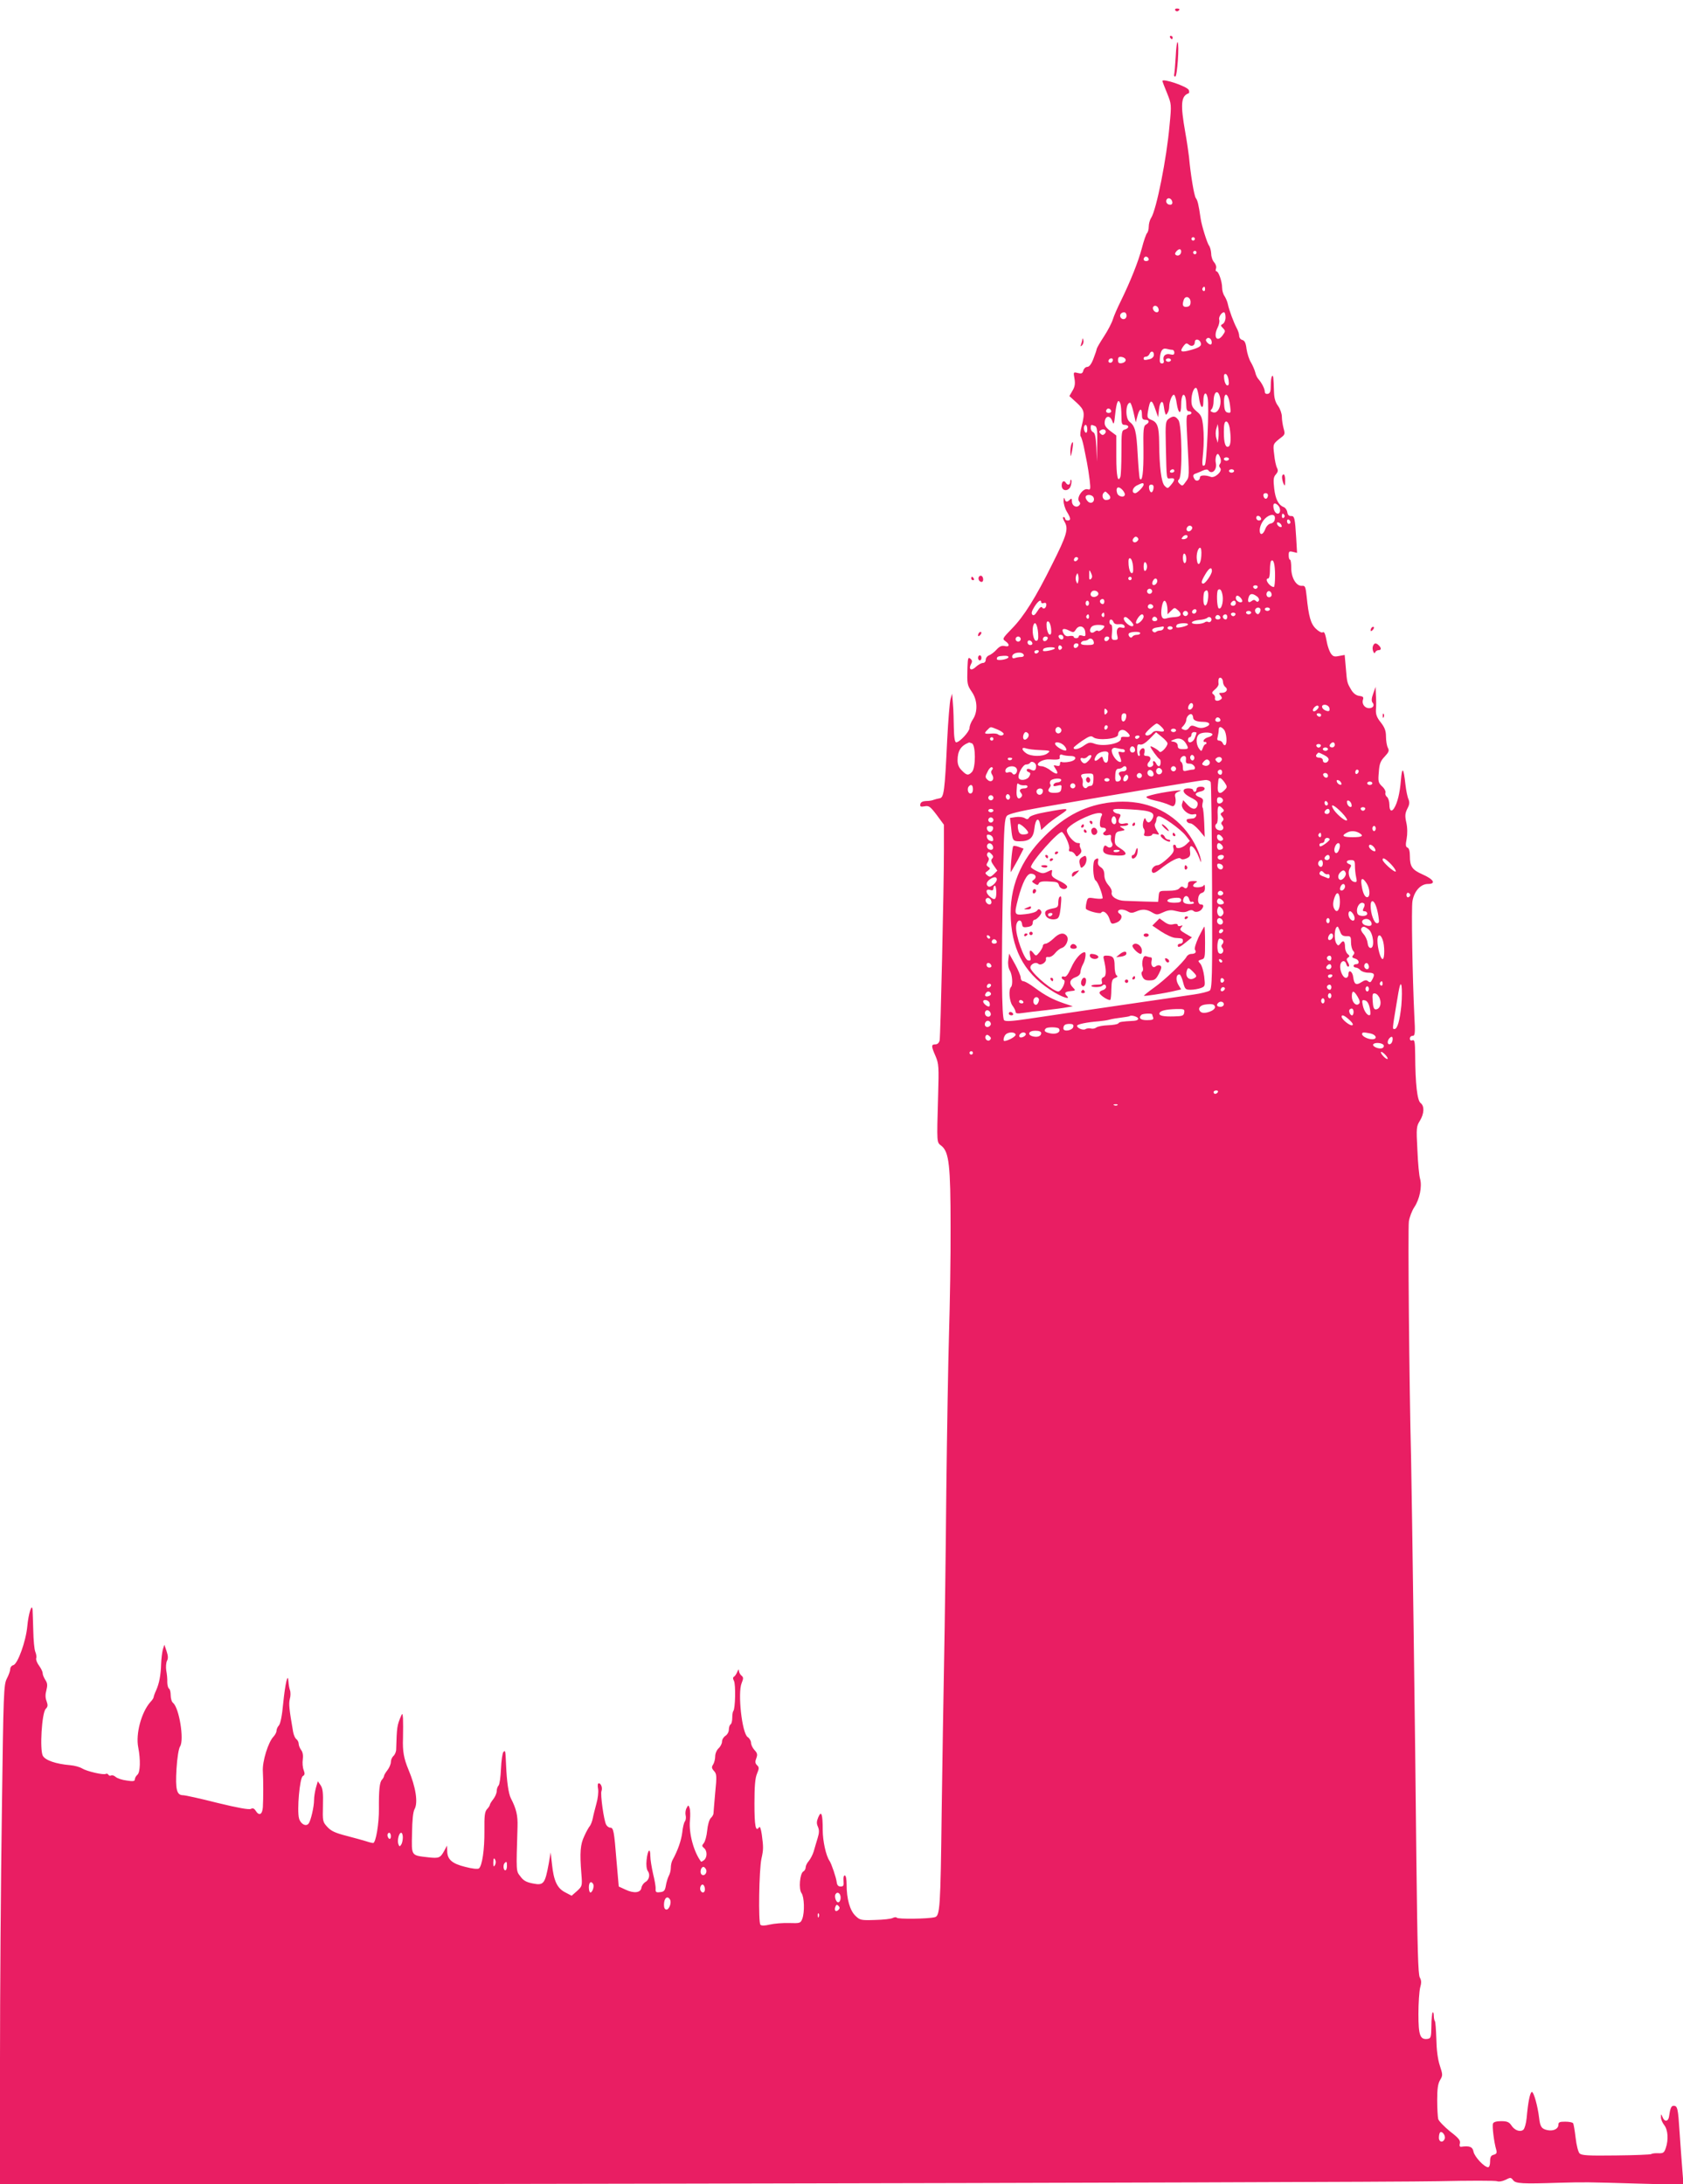 <?xml version="1.0" standalone="no"?>
<!DOCTYPE svg PUBLIC "-//W3C//DTD SVG 20010904//EN"
 "http://www.w3.org/TR/2001/REC-SVG-20010904/DTD/svg10.dtd">
<svg version="1.0" xmlns="http://www.w3.org/2000/svg"
 width="986pt" height="1280pt" viewBox="0 0 986 1280"
 preserveAspectRatio="xMidYMid meet">
<g transform="translate(0,1280) scale(0.1,-0.1)"
fill="#e91e63" stroke="none">
<path d="M6885 12740 c4 -6 11 -8 16 -5 14 9 11 15 -7 15 -8 0 -12 -5 -9 -10z"/>
<path d="M6855 12580 c3 -5 8 -10 11 -10 2 0 4 5 4 10 0 6 -5 10 -11 10 -5 0
-7 -4 -4 -10z"/>
<path d="M6888 12468 c-3 -51 -7 -98 -9 -104 -2 -7 1 -13 6 -13 12 -1 25 190
14 202 -3 5 -9 -33 -11 -85z"/>
<path d="M6810 12325 c0 -2 12 -34 27 -70 26 -65 27 -66 15 -188 -17 -196 -77
-496 -108 -544 -8 -12 -14 -35 -14 -51 0 -15 -4 -32 -10 -38 -5 -5 -19 -44
-30 -87 -21 -80 -66 -193 -124 -312 -19 -38 -40 -86 -46 -106 -6 -20 -29 -65
-52 -100 -23 -35 -42 -68 -43 -74 0 -5 -9 -31 -19 -57 -12 -32 -25 -48 -36
-48 -10 0 -20 -10 -23 -21 -5 -18 -11 -20 -32 -15 -27 7 -27 6 -20 -33 5 -30
2 -48 -12 -71 l-18 -31 43 -39 c46 -43 49 -57 29 -137 -8 -29 -10 -56 -6 -60
4 -4 12 -30 18 -58 5 -27 14 -70 19 -95 5 -25 12 -71 16 -104 6 -55 5 -58 -13
-53 -27 7 -66 -50 -49 -71 8 -9 8 -16 0 -24 -16 -16 -42 -2 -42 24 0 17 -3 19
-12 10 -17 -17 -26 -15 -31 6 -3 9 -5 4 -6 -13 0 -16 8 -45 19 -63 24 -39 25
-52 5 -52 -8 0 -15 5 -15 10 0 6 -4 10 -10 10 -5 0 -2 -13 7 -28 24 -41 13
-78 -72 -247 -97 -196 -166 -307 -237 -379 -55 -57 -57 -60 -38 -73 27 -19 25
-36 -3 -29 -18 4 -30 -1 -48 -20 -13 -15 -33 -30 -44 -34 -11 -4 -20 -16 -20
-26 0 -11 -7 -19 -17 -19 -9 0 -28 -11 -41 -23 -27 -26 -45 -15 -28 17 8 14 7
22 -4 31 -13 11 -15 4 -17 -51 -3 -97 -2 -103 26 -144 33 -48 35 -116 6 -160
-11 -16 -20 -39 -20 -51 0 -21 -58 -84 -78 -84 -8 0 -13 27 -14 88 -1 48 -2
96 -3 107 -1 11 -3 36 -4 55 l-3 35 -9 -30 c-5 -16 -14 -127 -20 -245 -14
-296 -19 -334 -44 -338 -11 -2 -27 -6 -35 -9 -8 -4 -28 -7 -45 -7 -20 -1 -31
-7 -33 -18 -3 -15 2 -17 25 -13 25 5 33 -1 71 -51 l42 -57 0 -150 c0 -225 -20
-1089 -25 -1114 -4 -15 -13 -23 -25 -23 -25 0 -25 -10 1 -69 19 -45 20 -62 15
-232 -8 -289 -9 -271 21 -295 43 -36 52 -116 52 -474 1 -173 -4 -452 -9 -620
-5 -168 -12 -586 -16 -930 -3 -344 -9 -791 -13 -995 -4 -203 -10 -597 -14
-875 -7 -575 -10 -618 -41 -625 -39 -10 -217 -12 -222 -3 -3 4 -13 4 -23 -1
-10 -6 -57 -11 -104 -12 -83 -3 -89 -1 -115 24 -33 31 -52 100 -52 183 0 31
-4 54 -11 54 -6 0 -9 -14 -7 -32 2 -27 0 -33 -17 -33 -14 0 -21 8 -23 25 -3
27 -31 109 -42 125 -21 30 -40 117 -40 181 0 94 -8 117 -26 75 -10 -24 -11
-37 -2 -56 8 -19 8 -35 -2 -67 -7 -24 -18 -59 -23 -78 -6 -19 -19 -44 -29 -56
-10 -11 -18 -28 -18 -37 0 -9 -6 -20 -14 -24 -20 -12 -28 -104 -10 -127 16
-23 19 -112 4 -151 -10 -25 -13 -26 -78 -24 -37 1 -87 -3 -112 -9 -30 -7 -48
-8 -55 -1 -13 13 -8 323 6 387 12 54 12 67 2 142 -5 34 -11 50 -16 42 -20 -30
-27 8 -27 139 0 101 4 150 15 175 13 31 13 38 0 50 -11 11 -12 21 -4 41 8 21
6 30 -11 48 -11 12 -20 31 -20 42 0 11 -9 27 -20 34 -33 23 -59 258 -35 316
11 27 11 34 -1 44 -8 6 -14 19 -15 28 0 11 -3 10 -9 -5 -5 -12 -13 -25 -19
-29 -8 -4 -8 -12 -1 -25 11 -20 8 -166 -4 -177 -3 -3 -6 -21 -6 -39 0 -18 -4
-36 -10 -39 -5 -3 -10 -17 -10 -31 0 -13 -9 -29 -20 -36 -11 -7 -20 -22 -20
-34 0 -11 -9 -29 -20 -39 -11 -10 -20 -31 -20 -47 0 -15 -5 -37 -12 -48 -10
-15 -9 -22 5 -38 16 -17 17 -30 7 -128 -5 -60 -10 -114 -10 -121 0 -6 -7 -19
-16 -27 -9 -9 -18 -41 -21 -74 -3 -31 -12 -64 -20 -73 -12 -14 -11 -18 2 -29
19 -16 19 -54 0 -70 -9 -7 -17 -11 -18 -9 -43 57 -72 166 -65 241 3 29 2 62
-2 73 -7 19 -7 19 -18 -1 -6 -11 -8 -31 -5 -42 3 -12 1 -28 -4 -35 -6 -6 -13
-36 -16 -66 -6 -46 -25 -103 -58 -163 -5 -10 -9 -29 -9 -44 0 -14 -5 -35 -12
-47 -6 -12 -14 -38 -17 -57 -5 -29 -11 -36 -34 -38 -23 -3 -27 0 -26 20 1 13
-6 52 -15 88 -8 36 -16 83 -16 104 0 53 -16 35 -22 -25 -3 -28 0 -52 7 -63 16
-21 8 -54 -16 -66 -9 -6 -19 -20 -21 -32 -4 -30 -44 -35 -94 -11 l-39 18 -13
150 c-14 177 -18 195 -37 195 -8 0 -19 8 -24 18 -13 24 -35 178 -27 197 7 18
-3 45 -16 45 -6 0 -8 -13 -4 -33 3 -18 -1 -56 -10 -87 -8 -30 -18 -68 -21 -85
-3 -16 -11 -37 -17 -45 -7 -8 -22 -35 -33 -60 -23 -48 -27 -95 -17 -219 6 -73
5 -74 -25 -102 l-32 -28 -38 20 c-47 24 -67 68 -77 164 l-8 70 -11 -65 c-22
-120 -30 -130 -94 -117 -37 7 -55 17 -72 41 -26 33 -25 23 -17 291 2 67 -7
105 -39 167 -14 28 -24 99 -28 193 -4 89 -4 90 -16 78 -5 -5 -12 -50 -14 -98
-2 -48 -8 -92 -14 -98 -6 -6 -11 -21 -11 -33 0 -12 -9 -33 -20 -47 -11 -14
-20 -29 -20 -33 0 -4 -7 -16 -17 -26 -13 -15 -16 -38 -15 -126 1 -110 -13
-205 -32 -221 -7 -5 -39 -2 -80 9 -78 19 -106 44 -106 94 l-1 31 -16 -30 c-23
-42 -31 -46 -93 -39 -103 12 -99 6 -96 141 1 77 6 126 15 142 21 38 7 129 -36
231 -27 65 -35 108 -32 184 1 44 1 97 0 116 -2 29 -4 32 -11 15 -24 -56 -25
-64 -29 -196 0 -15 -8 -32 -16 -39 -8 -7 -15 -23 -15 -35 0 -12 -9 -34 -20
-48 -11 -14 -20 -29 -20 -34 0 -5 -6 -15 -12 -22 -14 -14 -19 -60 -18 -171 1
-84 -18 -200 -34 -200 -5 0 -23 4 -40 10 -17 5 -69 20 -116 32 -66 17 -90 28
-112 52 -28 30 -28 34 -26 126 2 75 -1 100 -14 119 l-16 23 -11 -38 c-6 -22
-11 -54 -11 -72 0 -39 -19 -122 -32 -138 -15 -20 -47 -3 -56 30 -13 48 4 238
22 248 12 7 13 14 5 36 -6 15 -8 43 -5 62 3 22 0 42 -9 54 -8 11 -15 27 -15
37 0 9 -6 22 -14 28 -8 6 -16 26 -19 44 -23 133 -26 163 -19 191 5 17 5 40 1
51 -4 11 -8 34 -9 50 -3 59 -19 -9 -31 -128 -6 -68 -16 -118 -25 -128 -8 -8
-14 -23 -14 -32 0 -8 -8 -23 -17 -33 -31 -31 -67 -146 -63 -204 3 -48 3 -162
0 -210 -3 -44 -22 -53 -42 -21 -9 14 -17 17 -28 11 -11 -6 -77 6 -196 35 -98
25 -189 45 -201 45 -38 0 -46 33 -39 154 4 66 13 120 21 132 25 38 -5 225 -41
255 -8 6 -14 26 -14 45 0 18 -4 36 -10 39 -5 3 -10 20 -10 38 1 18 -2 48 -6
68 -3 20 -1 45 4 56 8 14 7 30 -2 57 l-13 38 -9 -28 c-4 -16 -9 -54 -10 -84
-2 -67 -11 -115 -30 -157 -8 -17 -14 -35 -14 -39 0 -4 -8 -17 -19 -28 -53 -60
-87 -187 -71 -266 14 -72 12 -146 -5 -160 -8 -7 -15 -19 -15 -27 0 -11 -10
-13 -47 -7 -27 3 -56 13 -65 21 -9 8 -21 12 -27 9 -5 -4 -12 -2 -16 4 -4 6
-10 8 -15 5 -13 -8 -112 15 -139 32 -13 8 -44 17 -70 19 -82 7 -145 28 -160
55 -19 35 -6 252 17 275 13 13 13 22 5 45 -8 20 -8 40 -1 65 7 28 6 41 -6 59
-9 14 -16 31 -16 40 0 9 -10 29 -21 44 -12 16 -19 35 -17 43 3 7 1 24 -5 38
-6 14 -11 70 -12 125 -2 55 -3 109 -4 120 -3 45 -24 -19 -31 -95 -8 -88 -56
-221 -82 -228 -10 -2 -18 -13 -18 -23 0 -10 -9 -35 -20 -56 -18 -36 -20 -75
-29 -778 -6 -407 -11 -1066 -11 -1464 l0 -724 4047 7 c2227 4 4197 10 4378 14
182 4 337 4 346 0 10 -4 30 -1 49 8 29 15 32 15 45 -2 14 -20 53 -22 270 -15
156 4 151 4 464 -5 l264 -7 -7 89 c-4 49 -11 148 -16 221 -9 138 -12 153 -35
153 -14 0 -20 -15 -27 -64 -4 -29 -27 -31 -37 -4 -9 22 -10 22 -10 2 -1 -12 8
-33 19 -47 22 -28 26 -86 9 -135 -9 -27 -15 -31 -43 -30 -18 1 -37 -1 -42 -5
-5 -3 -98 -7 -207 -8 -165 -2 -200 0 -213 12 -8 9 -18 47 -23 91 -5 42 -11 80
-15 86 -3 5 -24 9 -46 9 -32 0 -40 -3 -40 -18 0 -24 -28 -38 -62 -32 -36 7
-45 19 -51 73 -8 67 -31 151 -42 151 -11 0 -23 -61 -31 -153 -3 -31 -12 -62
-19 -68 -19 -16 -52 -4 -71 26 -13 19 -25 24 -59 24 -28 0 -45 -5 -48 -14 -6
-14 6 -111 19 -154 5 -18 2 -24 -15 -29 -16 -4 -21 -13 -21 -39 0 -21 -5 -34
-12 -34 -23 1 -78 60 -85 90 -5 30 -24 37 -72 30 -9 -1 -12 5 -8 20 4 17 -7
31 -58 70 -34 28 -65 60 -69 72 -3 13 -6 63 -6 111 0 66 4 96 17 118 16 27 16
31 -2 86 -12 37 -19 93 -20 156 -2 54 -5 101 -9 104 -3 4 -6 18 -6 31 0 14 -3
22 -7 19 -3 -4 -7 -40 -7 -79 -1 -66 -3 -73 -22 -76 -44 -6 -54 20 -54 146 0
64 5 134 10 154 8 28 8 43 -2 60 -10 18 -14 173 -20 693 -6 654 -26 2110 -31
2350 -11 431 -19 1348 -13 1387 4 26 18 63 32 84 31 46 46 121 34 165 -6 19
-13 95 -16 170 -7 129 -6 139 15 172 25 42 27 85 4 103 -20 14 -31 111 -32
281 -1 78 -3 91 -16 87 -9 -4 -15 0 -15 10 0 9 7 16 16 16 14 0 16 14 10 118
-11 228 -18 630 -11 671 10 59 48 101 91 101 49 0 34 27 -32 56 -61 27 -74 46
-74 107 0 29 -5 47 -14 50 -11 4 -12 16 -5 52 5 28 5 65 -2 95 -9 40 -7 54 6
81 13 24 14 37 7 55 -6 12 -14 51 -18 86 -11 102 -20 110 -27 22 -6 -72 -20
-130 -40 -161 -15 -23 -27 -14 -27 21 0 18 -6 39 -14 46 -8 6 -12 18 -9 25 2
8 -6 25 -20 37 -22 21 -24 29 -19 83 3 49 10 66 34 91 25 27 28 35 19 52 -6
11 -11 41 -11 65 0 34 -7 53 -30 83 -23 28 -30 47 -29 73 2 20 2 59 0 86 l-2
50 -14 -40 c-10 -27 -11 -43 -4 -52 14 -16 3 -33 -20 -33 -25 0 -44 25 -36 49
5 16 1 20 -21 23 -18 2 -34 14 -46 33 -26 44 -26 43 -33 128 l-7 79 -33 -6
c-28 -6 -36 -3 -49 16 -8 13 -17 39 -21 58 -11 59 -16 71 -27 64 -5 -3 -23 6
-38 21 -31 29 -43 72 -55 192 -6 55 -9 62 -27 60 -33 -3 -63 46 -63 104 0 27
-3 49 -7 49 -5 0 -8 12 -8 26 0 23 3 25 25 20 l24 -6 -5 87 c-7 117 -10 131
-31 129 -12 0 -19 7 -21 22 -2 13 -11 26 -20 30 -32 12 -50 47 -57 110 -6 52
-4 67 10 82 12 14 14 23 7 37 -6 11 -14 46 -17 80 -8 63 -8 61 43 101 20 15
21 21 12 52 -5 19 -10 50 -10 68 0 18 -10 46 -22 63 -16 21 -23 46 -24 80 -3
90 -4 102 -11 95 -5 -4 -8 -29 -8 -54 0 -36 -4 -47 -17 -50 -11 -2 -18 3 -18
12 0 18 -18 52 -37 74 -7 7 -16 25 -19 40 -4 15 -15 41 -25 58 -11 17 -22 53
-26 79 -4 35 -11 49 -25 53 -10 2 -18 13 -18 24 0 11 -7 32 -15 46 -16 30 -44
103 -52 142 -3 14 -12 34 -19 45 -8 11 -14 33 -14 49 0 36 -21 96 -33 96 -5 0
-6 7 -3 16 4 10 -1 25 -10 36 -10 10 -18 33 -18 52 -1 18 -7 40 -13 47 -11 15
-43 117 -49 159 -12 84 -18 106 -28 119 -10 13 -31 139 -40 241 -3 25 -12 90
-22 145 -29 164 -25 212 19 228 5 1 5 10 2 19 -8 21 -155 71 -155 53z m58
-708 c2 -10 -3 -17 -12 -17 -18 0 -29 16 -21 31 9 14 29 6 33 -14z m132 -217
c0 -5 -4 -10 -10 -10 -5 0 -10 5 -10 10 0 6 5 10 10 10 6 0 10 -4 10 -10z
m-80 -74 c0 -18 -17 -29 -30 -21 -8 5 -7 11 1 21 15 18 29 18 29 0z m90 -6 c0
-5 -4 -10 -10 -10 -5 0 -10 5 -10 10 0 6 5 10 10 10 6 0 10 -4 10 -10z m-280
-41 c0 -5 -7 -9 -15 -9 -15 0 -20 12 -9 23 8 8 24 -1 24 -14z m330 -175 c0 -8
-5 -12 -10 -9 -6 4 -8 11 -5 16 9 14 15 11 15 -7z m-85 -74 c0 -18 -6 -26 -22
-28 -24 -3 -29 11 -17 43 10 25 39 14 39 -15z m-187 -43 c2 -10 -3 -17 -11
-17 -16 0 -30 24 -19 34 10 10 27 1 30 -17z m-188 -37 c0 -21 -24 -28 -35 -10
-8 14 3 30 21 30 8 0 14 -9 14 -20z m580 -10 c0 -16 -7 -33 -16 -38 -14 -8
-14 -10 1 -25 15 -16 15 -18 -2 -42 -33 -45 -57 -9 -29 46 8 16 12 37 9 45 -5
15 13 44 28 44 5 0 9 -13 9 -30z m-83 -135 c3 -9 3 -19 -1 -22 -8 -9 -37 18
-30 28 8 14 24 11 31 -6z m-63 -12 c8 -19 -5 -29 -54 -43 -62 -18 -72 -12 -45
24 12 15 17 17 29 7 17 -15 36 -7 36 15 0 20 26 18 34 -3z m-166 -43 c6 0 12
-7 12 -16 0 -12 -6 -15 -22 -11 -28 8 -47 -8 -41 -33 4 -13 0 -20 -10 -20 -10
0 -14 9 -12 28 3 46 15 64 39 58 11 -3 27 -6 34 -6z m-108 -29 c0 -11 -9 -21
-22 -25 -32 -8 -38 -7 -38 4 0 6 6 10 14 10 8 0 16 7 20 15 8 21 26 19 26 -4z
m-165 -31 c0 -8 -10 -16 -22 -18 -18 -3 -23 2 -23 18 0 16 5 21 23 18 12 -2
22 -10 22 -18z m-75 2 c0 -13 -12 -22 -22 -16 -10 6 -1 24 13 24 5 0 9 -4 9
-8z m340 -2 c0 -5 -7 -10 -15 -10 -8 0 -15 5 -15 10 0 6 7 10 15 10 8 0 15 -4
15 -10z m338 -119 c3 -24 0 -32 -10 -29 -7 3 -14 19 -16 37 -3 24 0 32 10 29
7 -3 14 -19 16 -37z m-174 -100 c8 -62 26 -77 26 -22 0 49 16 62 25 20 10 -44
-5 -388 -17 -395 -16 -10 -17 -1 -9 79 4 43 4 107 0 144 -6 58 -11 70 -38 92
-25 21 -31 34 -31 64 0 41 16 81 29 73 5 -3 11 -28 15 -55z m120 13 c19 -49
-6 -113 -39 -100 -14 5 -16 9 -7 18 7 7 12 28 12 48 0 49 21 69 34 34z m-250
-49 c10 -63 26 -67 26 -6 0 50 13 74 24 45 3 -9 6 -31 6 -50 0 -24 5 -34 15
-34 8 0 15 -4 15 -10 0 -5 -7 -10 -16 -10 -14 0 -15 -15 -9 -127 13 -245 14
-236 -8 -266 -18 -26 -21 -27 -35 -13 -13 12 -13 19 -4 28 20 20 17 317 -4
346 -18 25 -31 27 -58 7 -17 -13 -19 -26 -16 -152 5 -215 3 -198 28 -196 27 3
28 -8 3 -38 -19 -23 -21 -23 -38 -6 -19 19 -31 111 -32 255 -1 92 -10 118 -47
132 -22 9 -24 14 -19 47 13 78 22 79 46 8 l14 -40 5 45 c5 48 23 61 28 20 2
-14 5 -32 8 -40 4 -13 6 -13 14 0 6 8 10 25 10 37 0 31 18 75 29 69 5 -3 12
-26 15 -51z m312 -9 c6 -44 5 -48 -12 -44 -14 2 -20 13 -22 42 -7 83 23 85 34
2z m-642 8 c3 -9 6 -40 6 -70 0 -47 2 -54 20 -54 11 0 20 -5 20 -11 0 -6 -9
-13 -20 -16 -19 -5 -20 -14 -20 -133 0 -71 -3 -135 -6 -144 -15 -39 -24 5 -24
118 l0 124 -36 27 c-27 21 -34 33 -32 53 4 37 31 40 44 5 9 -25 11 -21 18 45
8 70 18 89 30 56z m77 -51 l13 -58 10 38 c12 45 26 49 26 7 0 -23 4 -30 20
-30 24 0 26 -16 4 -28 -15 -8 -17 -29 -15 -153 1 -128 -7 -188 -22 -163 -2 5
-8 69 -12 143 -7 134 -15 164 -47 189 -27 20 -24 112 3 112 4 0 13 -26 20 -57z
m-131 6 c0 -5 -7 -9 -15 -9 -15 0 -20 12 -9 23 8 8 24 -1 24 -14z m694 -96 c9
-58 7 -101 -5 -109 -19 -11 -29 18 -29 84 0 46 4 62 14 62 8 0 16 -15 20 -37z
m-834 -9 c0 -14 -4 -23 -10 -19 -5 3 -10 15 -10 26 0 10 5 19 10 19 6 0 10
-12 10 -26z m44 20 c13 -5 16 -23 14 -108 l-2 -101 -3 83 c-3 61 -8 84 -18 89
-8 3 -15 14 -15 24 0 21 1 22 24 13z m724 -71 l-4 -28 -8 28 c-5 15 -5 39 0
55 l8 27 4 -27 c2 -16 2 -40 0 -55z m-666 25 c-9 -9 -15 -9 -24 0 -10 10 -10
15 2 22 20 12 38 -6 22 -22z m677 -140 c5 -14 5 -28 -1 -35 -7 -9 -7 -17 1
-26 15 -18 -33 -62 -57 -51 -29 11 -62 10 -62 -3 0 -19 -21 -27 -31 -12 -13
21 -11 29 9 35 9 3 27 11 40 17 15 7 26 7 30 2 21 -30 54 2 45 42 -5 23 2 53
12 53 3 0 9 -10 14 -22z m51 -8 c0 -5 -7 -10 -15 -10 -8 0 -15 5 -15 10 0 6 7
10 15 10 8 0 15 -4 15 -10z m-320 -70 c0 -5 -7 -10 -16 -10 -8 0 -12 5 -9 10
3 6 10 10 16 10 5 0 9 -4 9 -10z m350 0 c0 -5 -7 -10 -15 -10 -8 0 -15 5 -15
10 0 6 7 10 15 10 8 0 15 -4 15 -10z m-530 -80 c0 -12 -37 -50 -49 -50 -23 0
-18 30 7 44 34 17 42 19 42 6z m58 -22 c-2 -13 -7 -23 -13 -23 -5 0 -11 10
-13 23 -2 15 2 22 13 22 11 0 15 -7 13 -22z m-168 -35 c0 -21 -38 -15 -45 7
-10 31 4 44 26 24 10 -9 19 -23 19 -31z m-96 1 c19 -19 12 -34 -15 -34 -19 0
-27 29 -12 43 9 9 9 9 27 -9z m934 -11 c-4 -22 -22 -20 -26 1 -2 10 3 16 13
16 10 0 15 -7 13 -17z m-1021 -9 c9 -23 -13 -40 -32 -24 -8 7 -15 19 -15 26 0
19 39 18 47 -2z m1081 -46 c16 -16 15 -48 -2 -48 -14 0 -26 21 -26 46 0 17 12
18 28 2z m-20 -84 c-2 -11 -12 -20 -24 -22 -11 -2 -25 -15 -31 -32 -13 -35
-33 -40 -33 -7 1 31 23 68 51 83 27 14 43 5 37 -22z m57 27 c3 -5 1 -12 -5
-16 -5 -3 -10 1 -10 9 0 18 6 21 15 7z m-137 -19 c2 -7 -3 -12 -12 -12 -9 0
-16 7 -16 16 0 17 22 14 28 -4z m172 -23 c0 -5 -4 -9 -10 -9 -5 0 -10 7 -10
16 0 8 5 12 10 9 6 -3 10 -10 10 -16z m-52 -18 c3 -8 -1 -12 -9 -9 -7 2 -15
10 -17 17 -3 8 1 12 9 9 7 -2 15 -10 17 -17z m-524 -10 c3 -5 -1 -14 -8 -20
-16 -13 -32 2 -21 19 8 12 22 13 29 1z m-29 -62 c-4 -5 -13 -9 -22 -9 -13 0
-13 3 -3 15 13 15 35 11 25 -6z m-292 -20 c-17 -17 -37 -1 -22 17 8 10 15 12
23 4 7 -7 7 -13 -1 -21z m375 -86 c-3 -50 -21 -66 -26 -24 -5 31 6 71 19 71 6
0 9 -19 7 -47z m-88 -19 c0 -13 -4 -24 -10 -24 -5 0 -10 14 -10 31 0 17 4 28
10 24 6 -3 10 -17 10 -31z m-639 -7 c-13 -13 -26 -3 -16 12 3 6 11 8 17 5 6
-4 6 -10 -1 -17z m327 -36 c2 -32 0 -42 -10 -39 -7 3 -14 23 -16 47 -2 32 0
42 10 39 7 -3 14 -23 16 -47z m832 -53 c0 -38 -3 -68 -7 -68 -26 1 -58 50 -33
50 6 0 10 22 10 48 0 27 3 52 7 55 14 14 23 -20 23 -85z m-750 52 c0 -10 -4
-22 -10 -25 -6 -4 -10 7 -10 25 0 18 4 29 10 25 6 -3 10 -15 10 -25z m380 -26
c0 -19 -38 -74 -51 -74 -14 0 -11 16 12 54 22 38 39 47 39 20z m-708 -46 c-9
-9 -12 -4 -11 23 0 32 1 33 11 11 8 -17 8 -26 0 -34z m-75 -15 c-4 -17 -4 -17
-12 0 -4 9 -4 25 0 35 8 16 8 16 12 0 3 -10 3 -26 0 -35z m313 17 c0 -5 -4
-10 -10 -10 -5 0 -10 5 -10 10 0 6 5 10 10 10 6 0 10 -4 10 -10z m150 -14 c0
-16 -18 -31 -27 -22 -8 8 5 36 17 36 5 0 10 -6 10 -14z m588 -37 c-2 -6 -8
-10 -13 -10 -5 0 -11 4 -13 10 -2 6 4 11 13 11 9 0 15 -5 13 -11z m-618 -24
c0 -8 -7 -15 -15 -15 -8 0 -15 7 -15 15 0 8 7 15 15 15 8 0 15 -7 15 -15z
m413 -27 c5 -38 -8 -82 -23 -73 -11 7 -14 98 -4 108 12 11 22 -2 27 -35z
m-728 12 c0 -8 -10 -16 -22 -18 -22 -3 -32 16 -16 32 12 11 38 2 38 -14z m643
-22 c-4 -55 -28 -64 -28 -10 0 21 3 42 7 45 16 17 24 4 21 -35z m372 16 c0 -8
-7 -14 -15 -14 -15 0 -21 21 -9 33 10 9 24 -2 24 -19z m-86 -9 c10 -7 15 -19
11 -25 -5 -8 -10 -9 -18 -1 -7 7 -14 7 -24 -1 -18 -14 -26 -5 -18 21 7 24 22
26 49 6z m-94 -10 c7 -9 10 -18 7 -21 -10 -11 -37 5 -37 21 0 19 14 19 30 0z
m-800 -20 c0 -8 -4 -15 -9 -15 -13 0 -22 16 -14 24 11 11 23 6 23 -9z m-370
-5 c0 -5 7 -7 15 -4 9 4 15 0 15 -9 0 -20 -17 -31 -25 -16 -5 6 -15 -2 -27
-22 -14 -22 -22 -29 -30 -21 -7 7 -4 21 12 46 21 34 40 47 40 26z m280 -5 c0
-8 -4 -15 -10 -15 -5 0 -10 7 -10 15 0 8 5 15 10 15 6 0 10 -7 10 -15z m454
-1 c3 -9 6 -27 6 -40 l0 -24 21 21 c20 20 21 20 40 3 26 -23 19 -38 -17 -40
-17 -1 -40 -4 -51 -8 -26 -8 -35 13 -27 65 7 41 18 50 28 23z m406 1 c0 -8 -7
-15 -15 -15 -16 0 -20 12 -8 23 11 12 23 8 23 -8z m-485 -14 c7 -12 -12 -24
-25 -16 -11 7 -4 25 10 25 5 0 11 -4 15 -9z m629 -19 c2 -4 1 -14 -4 -22 -7
-11 -12 -12 -21 -3 -6 6 -8 16 -5 22 8 13 23 14 30 3z m56 -2 c0 -5 -7 -10
-15 -10 -8 0 -15 5 -15 10 0 6 7 10 15 10 8 0 15 -4 15 -10z m-430 -8 c0 -13
-12 -22 -22 -16 -10 6 -1 24 13 24 5 0 9 -4 9 -8z m-50 -17 c0 -8 -7 -15 -15
-15 -8 0 -15 7 -15 15 0 8 7 15 15 15 8 0 15 -7 15 -15z m370 5 c0 -5 -7 -10
-15 -10 -8 0 -15 5 -15 10 0 6 7 10 15 10 8 0 15 -4 15 -10z m-860 -16 c0 -8
-5 -12 -10 -9 -6 4 -8 11 -5 16 9 14 15 11 15 -7z m768 5 c-2 -6 -8 -10 -13
-10 -5 0 -11 4 -13 10 -2 6 4 11 13 11 9 0 15 -5 13 -11z m-858 -15 c0 -8 -5
-12 -10 -9 -6 4 -8 11 -5 16 9 14 15 11 15 -7z m320 3 c0 -18 -36 -51 -44 -39
-6 10 21 52 35 52 5 0 9 -6 9 -13z m450 -8 c0 -5 -7 -9 -15 -9 -15 0 -20 12
-9 23 8 8 24 -1 24 -14z m40 6 c0 -8 -4 -15 -9 -15 -13 0 -22 16 -14 24 11 11
23 6 23 -9z m-550 -47 c0 -14 -20 -9 -41 11 -12 11 -18 25 -14 31 5 8 15 5 31
-11 13 -12 24 -26 24 -31z m140 31 c0 -5 -7 -9 -15 -9 -15 0 -20 12 -9 23 8 8
24 -1 24 -14z m315 -8 c-3 -6 -11 -9 -16 -6 -5 4 -15 3 -21 -2 -21 -13 -80
-13 -75 0 2 6 21 12 42 14 21 1 43 7 49 13 12 12 31 -4 21 -19z m-571 -7 c4
-10 15 -14 33 -12 16 2 28 -2 31 -11 3 -10 -1 -12 -16 -9 -24 7 -35 -12 -26
-48 5 -20 2 -24 -15 -24 -19 0 -20 5 -16 45 2 25 0 45 -6 45 -5 0 -9 7 -9 15
0 20 16 19 24 -1z m-366 -38 c2 -28 0 -37 -10 -34 -7 3 -14 22 -16 42 -2 28 0
37 10 34 7 -3 14 -22 16 -42z m-76 -26 c2 -35 0 -45 -12 -45 -16 0 -27 64 -15
93 9 25 23 1 27 -48z m878 51 c0 -9 -60 -24 -68 -17 -2 3 -1 9 2 14 7 11 66
14 66 3z m-490 -11 c0 -12 -30 -34 -37 -27 -3 4 -12 2 -19 -4 -19 -16 -36 -2
-24 21 6 12 21 18 45 18 19 0 35 -3 35 -8z m-112 -33 c3 -25 1 -28 -17 -22
-12 4 -21 2 -21 -4 0 -6 -7 -11 -15 -11 -8 0 -15 4 -15 9 0 4 -11 6 -24 4 -17
-4 -27 1 -35 15 -15 27 -1 34 32 17 25 -13 29 -12 40 6 18 29 51 21 55 -14z
m459 21 c-2 -7 -11 -13 -20 -13 -8 0 -19 -3 -23 -7 -4 -4 -11 -5 -15 -2 -17
10 -9 23 19 27 15 2 31 5 35 6 5 0 7 -5 4 -11z m53 2 c0 -5 -7 -10 -15 -10 -8
0 -15 5 -15 10 0 6 7 10 15 10 8 0 15 -4 15 -10z m-190 -30 c0 -6 -9 -10 -19
-10 -11 0 -23 -5 -27 -11 -4 -7 -10 -7 -16 -1 -6 6 -8 14 -5 19 7 12 67 14 67
3z m-450 -26 c0 -17 -22 -14 -28 4 -2 7 3 12 12 12 9 0 16 -7 16 -16z m-250
-9 c0 -8 -7 -15 -15 -15 -8 0 -15 7 -15 15 0 8 7 15 15 15 8 0 15 -7 15 -15z
m158 3 c-6 -18 -28 -21 -28 -4 0 9 7 16 16 16 9 0 14 -5 12 -12z m360 0 c-6
-18 -28 -21 -28 -4 0 9 7 16 16 16 9 0 14 -5 12 -12z m-90 -21 c3 -14 -5 -17
-38 -17 -29 0 -40 4 -37 13 2 6 11 12 20 12 8 0 19 4 23 8 12 11 29 3 32 -16z
m-360 -5 c2 -7 -3 -12 -12 -12 -9 0 -16 7 -16 16 0 17 22 14 28 -4z m270 -14
c-6 -18 -28 -21 -28 -4 0 9 7 16 16 16 9 0 14 -5 12 -12z m-96 -13 c0 -5 -5
-11 -11 -13 -6 -2 -11 4 -11 13 0 9 5 15 11 13 6 -2 11 -8 11 -13z m-42 -4 c0
-8 -61 -22 -69 -15 -1 1 -1 6 2 11 7 11 67 14 67 4z m-95 -21 c-3 -5 -10 -10
-16 -10 -5 0 -9 5 -9 10 0 6 7 10 16 10 8 0 12 -4 9 -10z m-87 -18 c2 -7 -5
-12 -16 -12 -11 0 -27 -3 -36 -6 -10 -4 -16 -1 -16 9 0 24 60 32 68 9z m-90
-14 c-5 -13 -68 -22 -68 -10 0 14 7 17 40 19 19 1 30 -2 28 -9z m1257 -144 c0
-10 6 -24 14 -30 18 -14 6 -34 -21 -34 -17 0 -19 -2 -7 -16 10 -13 10 -17 -2
-25 -18 -11 -35 -5 -31 11 2 7 -3 17 -10 22 -10 6 -8 13 10 28 13 10 22 25 21
32 -3 27 1 40 14 36 6 -3 12 -13 12 -24z m-175 -138 c0 -16 -18 -31 -27 -22
-8 8 5 36 17 36 5 0 10 -6 10 -14z m726 -24 c-8 -9 -19 -13 -22 -9 -10 9 16
38 28 31 6 -4 4 -13 -6 -22z m71 13 c7 -20 0 -27 -20 -19 -25 9 -30 34 -6 34
11 0 22 -7 26 -15z m-1305 -37 c-9 -9 -12 -7 -12 12 0 19 3 21 12 12 9 -9 9
-15 0 -24z m116 -20 c-5 -32 -28 -35 -28 -4 0 17 5 26 16 26 10 0 14 -7 12
-22z m392 -3 c0 -16 22 -25 60 -25 39 0 47 -18 14 -30 -20 -8 -36 -8 -56 1
-25 10 -31 9 -42 -6 -8 -12 -19 -16 -31 -11 -16 6 -17 8 -1 24 9 10 16 25 16
33 0 19 20 40 32 33 4 -3 8 -11 8 -19z m750 15 c0 -5 -4 -10 -9 -10 -6 0 -13
5 -16 10 -3 6 1 10 9 10 9 0 16 -4 16 -10z m-590 -31 c0 -5 -7 -9 -15 -9 -15
0 -20 12 -9 23 8 8 24 -1 24 -14z m-348 -36 c26 -24 22 -35 -10 -28 -20 4 -33
1 -42 -10 -14 -16 -40 -21 -40 -6 0 10 57 61 67 61 4 0 15 -7 25 -17z m-312
-2 c0 -6 -4 -13 -10 -16 -5 -3 -10 1 -10 9 0 9 5 16 10 16 6 0 10 -4 10 -9z
m-646 -16 c20 -8 36 -20 36 -25 0 -12 -23 -13 -34 -3 -4 4 -23 6 -42 4 -38 -3
-41 1 -18 23 19 19 14 19 58 1z m372 4 c10 -17 -13 -36 -27 -22 -12 12 -4 33
11 33 5 0 12 -5 16 -11z m955 -5 c15 -18 20 -82 7 -90 -4 -3 -11 2 -14 10 -3
9 -13 16 -21 16 -11 0 -14 6 -9 23 3 12 6 30 6 40 0 21 13 22 31 1z m-553 -33
c3 -8 -6 -11 -24 -9 -19 2 -28 -1 -27 -9 6 -29 -100 -50 -152 -32 -29 11 -36
9 -63 -9 -30 -22 -62 -29 -62 -14 0 4 23 22 50 41 42 28 52 31 65 21 26 -22
145 -10 145 14 0 25 23 37 44 23 11 -8 22 -19 24 -26z m272 29 c0 -5 -7 -10
-15 -10 -8 0 -15 5 -15 10 0 6 7 10 15 10 8 0 15 -4 15 -10z m-865 -20 c9 -15
-16 -43 -27 -32 -10 10 0 42 12 42 5 0 12 -5 15 -10z m815 -56 c0 -20 -39 -60
-47 -49 -10 13 -53 37 -53 30 0 -9 44 -69 53 -73 11 -5 8 -42 -3 -42 -6 0 -13
7 -16 15 -4 8 -10 15 -15 15 -4 0 -6 -6 -3 -14 6 -16 -23 -30 -32 -15 -3 6 -1
16 5 22 18 18 13 37 -10 37 -15 0 -19 4 -15 16 3 9 3 20 0 25 -9 15 -34 -10
-27 -27 3 -8 1 -14 -5 -14 -5 0 -10 16 -10 36 0 30 3 35 18 31 12 -3 31 9 55
33 l38 39 33 -27 c19 -15 34 -32 34 -38z m170 62 c0 -3 -4 -16 -10 -30 -10
-28 -40 -36 -40 -11 0 8 5 15 10 15 6 0 10 7 10 15 0 8 7 15 15 15 8 0 15 -2
15 -4z m93 -11 c-1 -5 -12 -12 -24 -15 -12 -3 -24 -11 -27 -18 -2 -7 0 -11 5
-10 4 2 9 0 11 -4 1 -5 -1 -8 -5 -9 -5 0 -12 -10 -16 -22 -8 -22 -9 -22 -23
-3 -19 27 -18 73 4 85 21 13 78 10 75 -4z m-428 -15 c-3 -5 -10 -10 -16 -10
-5 0 -9 5 -9 10 0 6 7 10 16 10 8 0 12 -4 9 -10z m-855 -10 c0 -5 -4 -10 -10
-10 -5 0 -10 5 -10 10 0 6 5 10 10 10 6 0 10 -4 10 -10z m1130 -30 c15 -27 13
-30 -20 -30 -23 0 -30 5 -30 19 0 12 -8 21 -22 24 -23 4 -23 4 2 14 29 12 54
2 70 -27z m-1256 4 c23 -9 23 -146 0 -168 -21 -22 -31 -20 -59 9 -17 16 -25
35 -25 59 0 56 19 86 67 105 1 1 8 -2 17 -5z m541 -14 c10 -11 15 -23 11 -27
-8 -8 -59 20 -64 36 -6 19 34 12 53 -9z m1585 5 c0 -8 -7 -15 -15 -15 -16 0
-20 12 -8 23 11 12 23 8 23 -8z m-82 -6 c-2 -6 -8 -10 -13 -10 -5 0 -11 4 -13
10 -2 6 4 11 13 11 9 0 15 -5 13 -11z m-1088 -25 c0 -8 -7 -14 -15 -14 -15 0
-21 21 -9 33 10 9 24 -2 24 -19z m-565 1 c71 -3 72 -4 51 -20 -26 -20 -96 -19
-124 1 -29 20 -29 39 1 28 12 -4 45 -8 72 -9z m493 5 c6 0 12 -5 12 -11 0 -7
-9 -9 -21 -6 -16 4 -19 2 -14 -11 17 -41 18 -52 2 -46 -23 8 -49 53 -43 71 4
10 14 13 29 9 12 -3 28 -6 35 -6z m1202 0 c0 -5 -7 -10 -15 -10 -8 0 -15 5
-15 10 0 6 7 10 15 10 8 0 15 -4 15 -10z m-1286 -27 c-1 -7 -2 -22 -2 -33 -2
-26 -22 -26 -29 0 -5 20 -7 20 -24 4 -25 -23 -36 -11 -16 19 16 25 73 33 71
10z m1264 -8 c20 -10 29 -21 25 -30 -7 -20 -33 -19 -33 0 0 8 -9 15 -20 15
-20 0 -26 11 -13 23 8 9 5 10 41 -8z m-1487 -5 c42 0 37 -26 -6 -34 -20 -4
-40 -4 -45 -1 -6 3 -10 -1 -10 -11 0 -12 -6 -15 -21 -11 -19 5 -19 4 -5 -18
22 -33 8 -38 -29 -10 -17 14 -42 25 -53 25 -12 0 -22 4 -22 10 0 15 38 32 68
30 43 -3 62 -1 61 8 -3 18 2 24 17 18 9 -3 29 -6 45 -6z m108 -26 c-17 -18
-25 -21 -36 -13 -17 15 -17 33 1 26 8 -3 20 1 26 8 7 8 17 12 22 9 5 -3 -1
-17 -13 -30z m616 6 c-5 -8 -11 -8 -17 -2 -6 6 -7 16 -3 22 5 8 11 8 17 2 6
-6 7 -16 3 -22z m-47 -2 c-2 -19 2 -23 22 -23 26 0 44 -35 18 -35 -7 0 -23 -3
-35 -6 -20 -5 -23 -2 -23 19 0 14 -4 28 -10 32 -13 8 -1 35 17 35 9 0 13 -8
11 -22z m204 -10 c-9 -9 -15 -9 -24 0 -10 10 -10 15 2 22 9 6 19 5 24 0 7 -7
6 -14 -2 -22z m-1222 18 c0 -11 -19 -15 -25 -6 -3 5 1 10 9 10 9 0 16 -2 16
-4z m1156 -17 c9 -16 -12 -33 -31 -25 -14 5 -15 9 -5 21 15 18 26 19 36 4z
m-1016 -28 c0 -25 -10 -32 -31 -21 -10 6 -20 6 -23 1 -3 -5 1 -12 9 -15 13 -4
14 -10 5 -26 -12 -22 -56 -28 -62 -8 -7 20 25 78 43 78 10 0 20 4 24 10 9 14
35 0 35 -19z m-258 -23 c-7 -7 -7 -17 1 -29 17 -27 -6 -50 -28 -28 -14 13 -14
19 1 47 8 18 20 29 26 26 6 -4 6 -10 0 -16z m145 6 c8 -21 -15 -44 -26 -26 -4
7 -15 10 -24 6 -11 -4 -17 -1 -17 9 0 28 57 37 67 11z m643 1 c0 -8 -8 -15
-18 -15 -26 0 -34 -11 -21 -26 13 -15 4 -34 -16 -34 -10 0 -13 11 -11 38 1 26
7 37 18 37 9 0 20 4 24 8 12 12 24 8 24 -8z m290 0 c0 -8 -7 -15 -15 -15 -8 0
-15 7 -15 15 0 8 7 15 15 15 8 0 15 -7 15 -15z m-84 -6 c10 -17 -13 -36 -27
-22 -12 12 -4 33 11 33 5 0 12 -5 16 -11z m-48 -22 c2 -10 -3 -17 -12 -17 -18
0 -29 16 -21 31 9 14 29 6 33 -14z m402 8 c0 -8 -4 -15 -9 -15 -13 0 -22 16
-14 24 11 11 23 6 23 -9z m800 6 c0 -6 -4 -13 -10 -16 -5 -3 -10 1 -10 9 0 9
5 16 10 16 6 0 10 -4 10 -9z m-1554 -50 c-1 -25 -6 -36 -16 -36 -8 0 -18 -4
-21 -9 -11 -14 -31 5 -26 24 2 10 1 24 -4 31 -12 19 -4 25 34 26 33 1 34 0 33
-36z m284 24 c0 -8 -7 -15 -15 -15 -8 0 -15 7 -15 15 0 8 7 15 15 15 8 0 15
-7 15 -15z m1090 -1 c0 -17 -22 -14 -28 4 -2 7 3 12 12 12 9 0 16 -7 16 -16z
m-1170 -8 c0 -16 -18 -31 -27 -22 -8 8 5 36 17 36 5 0 10 -6 10 -14z m-393
-19 c-2 -7 -12 -12 -22 -12 -10 0 -20 -6 -23 -13 -3 -9 3 -11 23 -6 24 6 26 4
23 -17 -2 -19 -10 -24 -36 -25 -36 -2 -49 10 -33 30 6 7 8 16 5 19 -4 3 -4 12
-1 19 6 17 70 22 64 5z m283 3 c0 -5 -7 -10 -15 -10 -8 0 -15 5 -15 10 0 6 7
10 15 10 8 0 15 -4 15 -10z m675 -16 c16 -25 16 -27 -3 -46 -27 -27 -42 -16
-37 30 4 44 3 42 14 42 5 0 16 -12 26 -26z m-82 2 c3 -8 7 -283 8 -612 2 -536
0 -598 -14 -609 -9 -6 -51 -17 -94 -23 -43 -6 -249 -37 -458 -67 -209 -31
-438 -64 -509 -75 -95 -14 -133 -17 -143 -9 -15 13 -17 317 -6 858 5 282 8
326 23 341 11 11 77 27 201 49 360 63 934 159 960 160 15 1 29 -5 32 -13z
m765 -5 c3 -8 -1 -12 -9 -9 -7 2 -15 10 -17 17 -3 8 1 12 9 9 7 -2 15 -10 17
-17z m182 -1 c0 -5 -7 -10 -15 -10 -8 0 -15 5 -15 10 0 6 7 10 15 10 8 0 15
-4 15 -10z m-2037 -12 c9 2 17 -2 17 -7 0 -6 -8 -11 -18 -11 -26 0 -34 -11
-20 -27 8 -10 8 -17 0 -25 -17 -17 -29 -1 -26 39 3 48 2 46 17 36 6 -4 20 -6
30 -5z m297 -3 c0 -8 -7 -15 -15 -15 -8 0 -15 7 -15 15 0 8 7 15 15 15 8 0 15
-7 15 -15z m-600 -20 c0 -16 -6 -25 -15 -25 -15 0 -21 31 -8 43 13 14 23 6 23
-18z m410 -9 c0 -20 -19 -31 -32 -18 -6 6 -7 15 -4 21 10 16 36 13 36 -3z
m-195 -46 c-5 -8 -11 -8 -17 -2 -6 6 -7 16 -3 22 5 8 11 8 17 2 6 -6 7 -16 3
-22z m-95 5 c0 -8 -7 -15 -15 -15 -8 0 -15 7 -15 15 0 8 7 15 15 15 8 0 15 -7
15 -15z m1345 -15 c0 -8 -8 -16 -17 -18 -13 -2 -18 3 -18 18 0 15 5 20 18 18
9 -2 17 -10 17 -18z m615 -21 c0 -5 -4 -9 -10 -9 -5 0 -10 7 -10 16 0 8 5 12
10 9 6 -3 10 -10 10 -16z m138 -3 c3 -12 -1 -17 -10 -14 -7 3 -15 13 -16 22
-3 12 1 17 10 14 7 -3 15 -13 16 -22z m-757 -46 c-12 -7 -13 -11 -1 -25 10
-12 10 -19 2 -27 -9 -9 -9 -15 0 -25 14 -18 -2 -36 -25 -27 -18 6 -23 29 -9
38 5 3 7 24 6 48 -3 53 4 65 25 44 14 -14 14 -18 2 -26z m700 -2 c23 -24 36
-44 29 -46 -12 -4 -66 42 -81 71 -17 31 9 19 52 -25z m137 21 c-2 -6 -8 -10
-13 -10 -5 0 -11 4 -13 10 -2 6 4 11 13 11 9 0 15 -5 13 -11z m-2178 -9 c0 -5
-7 -10 -15 -10 -8 0 -15 5 -15 10 0 6 7 10 15 10 8 0 15 -4 15 -10z m1970 -5
c0 -8 -7 -15 -15 -15 -16 0 -20 12 -8 23 11 12 23 8 23 -8z m-1970 -50 c0 -8
-7 -15 -15 -15 -8 0 -15 7 -15 15 0 8 7 15 15 15 8 0 15 -7 15 -15z m-2 -52
c-2 -10 -10 -18 -18 -18 -8 0 -16 8 -18 18 -2 12 3 17 18 17 15 0 20 -5 18
-17z m2242 2 c0 -8 -4 -15 -10 -15 -5 0 -10 7 -10 15 0 8 5 15 10 15 6 0 10
-7 10 -15z m-99 -25 c32 -18 21 -26 -36 -26 -57 0 -68 8 -37 25 22 13 48 14
73 1z m-221 -16 c0 -8 -5 -12 -10 -9 -6 4 -8 11 -5 16 9 14 15 11 15 -7z
m-1922 -18 c3 -13 -1 -17 -14 -14 -11 2 -20 11 -22 22 -3 13 1 17 14 14 11 -2
20 -11 22 -22z m1341 10 c8 -10 9 -16 1 -21 -13 -8 -30 3 -30 21 0 18 14 18
29 0z m631 -15 c0 -8 -43 -41 -55 -41 -3 0 -5 5 -5 10 0 6 7 10 15 10 8 0 15
7 15 15 0 8 7 15 15 15 8 0 15 -4 15 -9z m-1972 -44 c2 -10 -3 -17 -12 -17
-18 0 -29 16 -21 31 9 14 29 6 33 -14z m1341 10 c12 -15 5 -27 -16 -27 -7 0
-13 9 -13 20 0 23 13 26 29 7z m691 -4 c0 -10 -5 -25 -10 -33 -14 -22 -30 0
-19 28 10 26 29 29 29 5z m200 -8 c7 -9 10 -18 7 -22 -8 -7 -37 15 -37 28 0
14 16 11 30 -6z m-2237 -66 c-9 -9 -7 -19 9 -41 l21 -30 -21 -21 c-18 -17 -23
-18 -37 -7 -16 13 -15 15 2 27 15 12 16 15 3 23 -12 8 -13 13 -3 28 8 14 8 23
1 30 -6 6 -7 16 -3 22 5 9 12 8 23 -4 12 -12 13 -19 5 -27z m1357 12 c0 -14
-18 -23 -30 -16 -6 4 -8 11 -5 16 8 12 35 12 35 0z m620 -6 c0 -8 -7 -15 -15
-15 -16 0 -20 12 -8 23 11 12 23 8 23 -8z m360 -40 c18 -19 30 -38 27 -42 -8
-7 -77 55 -77 69 0 16 17 7 50 -27z m-400 5 c0 -21 -15 -27 -25 -10 -7 12 2
30 16 30 5 0 9 -9 9 -20z m188 -14 c0 -19 3 -48 7 -66 6 -27 4 -31 -11 -28
-26 5 -42 53 -26 79 10 16 10 20 -3 25 -23 9 -18 24 9 24 21 0 24 -5 24 -34z
m-773 -6 c0 -22 -29 -18 -33 3 -3 14 1 18 15 15 10 -2 18 -10 18 -18z m613
-43 c6 3 12 -3 12 -12 0 -10 -5 -14 -12 -11 -7 3 -21 9 -30 12 -19 7 -23 16
-11 28 4 4 12 1 18 -7 5 -7 16 -12 23 -10z m106 8 c6 -17 -21 -48 -35 -40 -13
8 -11 29 3 43 16 16 25 15 32 -3z m-2044 -38 c0 -19 -37 -50 -49 -42 -16 9
-13 26 7 41 22 17 42 18 42 1z m2165 -21 c20 -29 24 -77 8 -83 -15 -5 -29 21
-36 70 -7 42 5 48 28 13z m-125 -20 c0 -16 -18 -31 -27 -22 -8 8 5 36 17 36 5
0 10 -6 10 -14z m-2043 -36 c0 -43 -10 -49 -39 -23 -25 22 -24 46 2 38 14 -5
20 -2 20 9 0 9 4 16 9 16 4 0 8 -18 8 -40z m1328 1 c7 -12 -12 -24 -25 -16
-11 7 -4 25 10 25 5 0 11 -4 15 -9z m685 -56 c0 -45 -16 -68 -31 -44 -12 18
-11 42 1 74 14 37 30 22 30 -30z m412 40 c0 -5 -5 -11 -11 -13 -6 -2 -11 4
-11 13 0 9 5 15 11 13 6 -2 11 -8 11 -13z m-2454 -38 c2 -10 -3 -17 -11 -17
-16 0 -30 24 -19 34 10 10 27 1 30 -17z m1362 -8 c0 -5 -9 -9 -20 -9 -19 0
-27 20 -13 33 7 8 33 -11 33 -24z m890 -15 c6 -14 13 -43 16 -65 5 -32 4 -39
-9 -39 -17 0 -37 55 -37 103 0 34 17 35 30 1z m-67 10 c3 -4 2 -15 -4 -25 -7
-15 -6 -19 6 -19 8 0 15 -6 15 -14 0 -18 -50 -18 -57 0 -13 35 18 80 40 58z
m-826 -58 c-4 -9 -11 -16 -17 -16 -15 0 -24 26 -16 47 6 15 8 15 23 1 9 -9 13
-24 10 -32z m763 -6 c14 -26 3 -45 -16 -29 -16 13 -19 49 -4 49 5 0 14 -9 20
-20z m-767 -35 c7 -16 -8 -29 -23 -20 -15 9 -12 35 4 35 8 0 16 -7 19 -15z
m627 0 c0 -8 -4 -15 -10 -15 -5 0 -10 7 -10 15 0 8 5 15 10 15 6 0 10 -7 10
-15z m244 -10 c7 -19 -5 -25 -32 -18 -24 6 -30 29 -9 36 17 6 34 -2 41 -18z
m-183 -53 c7 -22 16 -28 37 -28 25 1 27 -2 27 -36 0 -20 6 -42 12 -49 9 -9 10
-16 1 -26 -9 -11 -7 -15 10 -20 25 -6 30 -33 7 -33 -8 0 -15 -4 -15 -10 0 -5
6 -10 14 -10 7 0 19 -7 26 -15 7 -8 28 -15 46 -15 36 0 41 -9 23 -41 -8 -16
-13 -18 -24 -9 -10 9 -20 7 -40 -6 -30 -20 -42 -12 -47 30 -4 34 -28 48 -28
17 0 -12 -6 -21 -15 -21 -18 0 -37 44 -33 74 4 27 28 33 35 7 3 -11 9 -18 14
-15 5 3 3 14 -4 25 -10 16 -9 21 1 28 10 6 10 10 -3 21 -8 7 -15 25 -15 40 0
35 -10 44 -26 22 -12 -15 -15 -15 -24 -2 -17 26 -12 100 7 100 2 0 8 -13 14
-28z m168 11 c27 -22 36 -108 11 -108 -9 0 -16 11 -18 30 -2 17 -13 40 -24 52
-11 12 -17 26 -13 32 9 15 19 14 44 -6z m-858 -16 c-13 -13 -26 -3 -16 12 3 6
11 8 17 5 6 -4 6 -10 -1 -17z m649 -21 c0 -16 -18 -31 -27 -22 -8 8 5 36 17
36 5 0 10 -6 10 -14z m-2009 -9 c-1 -12 -15 -9 -19 4 -3 6 1 10 8 8 6 -3 11
-8 11 -12z m2299 -13 c13 -33 13 -114 0 -114 -12 0 -30 65 -30 108 0 38 17 42
30 6z m-2260 -15 c0 -5 -7 -9 -15 -9 -15 0 -20 12 -9 23 8 8 24 -1 24 -14z
m1326 10 c3 -6 1 -16 -5 -22 -7 -7 -7 -14 1 -24 13 -16 -3 -40 -20 -29 -15 9
-12 86 4 86 7 0 16 -5 20 -11z m634 -104 c0 -8 -4 -15 -9 -15 -13 0 -22 16
-14 24 11 11 23 6 23 -9z m-639 -18 c-1 -12 -15 -9 -19 4 -3 6 1 10 8 8 6 -3
11 -8 11 -12z m-1353 -25 c2 -7 -3 -12 -12 -12 -9 0 -16 7 -16 16 0 17 22 14
28 -4z m2212 -8 c0 -16 -16 -19 -25 -4 -8 13 4 32 16 25 5 -4 9 -13 9 -21z
m-220 1 c0 -8 -7 -15 -15 -15 -16 0 -20 12 -8 23 11 12 23 8 23 -8z m5 -55
c-3 -5 -10 -10 -16 -10 -5 0 -9 5 -9 10 0 6 7 10 16 10 8 0 12 -4 9 -10z
m-633 -25 c0 -5 -5 -11 -11 -13 -6 -2 -11 4 -11 13 0 9 5 15 11 13 6 -2 11 -8
11 -13z m928 -21 c0 -8 -5 -12 -10 -9 -6 4 -8 11 -5 16 9 14 15 11 15 -7z
m110 -126 c-9 -88 -23 -138 -40 -138 -13 0 -14 -6 12 150 17 106 23 128 29
103 3 -18 3 -69 -1 -115z m-2409 109 c-13 -13 -26 -3 -16 12 3 6 11 8 17 5 6
-4 6 -10 -1 -17z m1999 -2 c0 -8 -4 -15 -9 -15 -13 0 -22 16 -14 24 11 11 23
6 23 -9z m-629 -18 c-13 -13 -26 -3 -16 12 3 6 11 8 17 5 6 -4 6 -10 -1 -17z
m849 8 c0 -8 -4 -15 -10 -15 -5 0 -10 7 -10 15 0 8 5 15 10 15 6 0 10 -7 10
-15z m-2215 -25 c3 -6 -1 -13 -10 -16 -19 -8 -30 0 -20 15 8 14 22 14 30 1z
m2149 -21 c13 -22 15 -34 8 -41 -17 -17 -42 9 -42 43 0 37 11 37 34 -2z m-154
6 c0 -8 -4 -15 -10 -15 -5 0 -10 7 -10 15 0 8 5 15 10 15 6 0 10 -7 10 -15z
m284 -18 c11 -31 -1 -62 -25 -62 -10 0 -15 15 -17 48 -3 42 -1 48 15 45 10 -2
22 -16 27 -31z m-324 -12 c0 -8 -4 -15 -10 -15 -5 0 -10 7 -10 15 0 8 5 15 10
15 6 0 10 -7 10 -15z m-1963 -10 c3 -9 3 -19 -1 -22 -7 -7 -36 16 -36 28 0 15
30 10 37 -6z m2227 -28 c5 -20 6 -40 3 -44 -12 -11 -36 20 -43 56 -6 29 -4 33
12 29 12 -2 22 -16 28 -41z m-854 18 c0 -8 -9 -15 -20 -15 -20 0 -26 11 -13
23 12 13 33 7 33 -8z m-52 -15 c4 -22 -64 -46 -83 -30 -20 16 -8 38 23 43 42
6 57 3 60 -13z m-180 -33 c-3 -19 -10 -22 -58 -23 -65 -2 -92 4 -87 19 4 14
35 22 98 24 46 1 50 -1 47 -20z m992 3 c0 -11 -4 -20 -9 -20 -11 0 -22 26 -14
34 12 12 23 5 23 -14z m-2127 -5 c7 -16 -8 -29 -23 -20 -15 9 -12 35 4 35 8 0
16 -7 19 -15z m947 -9 c0 -2 3 -11 6 -19 4 -11 -4 -15 -35 -15 -39 -1 -53 13
-34 31 7 8 63 10 63 3z m-82 -24 c2 -7 -8 -13 -25 -14 -73 -4 -85 -6 -91 -15
-4 -5 -31 -10 -61 -11 -30 -1 -60 -7 -68 -13 -7 -6 -21 -9 -32 -6 -10 2 -25 1
-32 -4 -14 -8 -49 6 -49 20 0 9 59 21 125 26 22 2 51 6 65 10 14 4 45 9 70 12
25 3 47 7 49 9 8 7 45 -3 49 -14z m1238 -9 c19 -18 24 -28 16 -31 -14 -4 -62
35 -62 50 0 15 17 8 46 -19z m-2101 -24 c0 -7 -8 -15 -17 -17 -18 -3 -25 18
-11 32 10 10 28 1 28 -15z m483 -16 c-4 -22 -58 -31 -58 -10 0 20 10 27 37 27
18 0 24 -5 21 -17z m-84 -11 c12 -20 -13 -34 -48 -28 -35 7 -43 15 -29 29 9
10 71 9 77 -1z m-104 -26 c0 -18 -22 -26 -49 -19 -35 9 -25 33 14 33 23 0 35
-5 35 -14z m-150 -10 c0 -11 -46 -36 -66 -36 -9 0 -3 27 8 38 17 17 58 15 58
-2z m60 4 c0 -12 -28 -25 -36 -17 -9 9 6 27 22 27 8 0 14 -5 14 -10z m2019 4
c34 -7 43 -34 10 -34 -25 0 -59 17 -59 30 0 12 7 12 49 4z m-2229 -38 c-13
-13 -35 7 -25 24 5 8 11 8 21 -1 10 -8 12 -15 4 -23z m2356 -11 c-7 -18 -26
-20 -26 -2 0 18 24 41 28 27 2 -6 1 -17 -2 -25z m-49 -21 c2 -6 -2 -14 -9 -16
-19 -8 -60 10 -53 22 9 14 57 9 62 -6z m-2407 -44 c0 -5 -4 -10 -10 -10 -5 0
-10 5 -10 10 0 6 5 10 10 10 6 0 10 -4 10 -10z m2430 -33 c0 -6 -9 -2 -20 8
-11 10 -20 23 -20 28 0 6 9 2 20 -8 11 -10 20 -23 20 -28z m-995 -197 c-3 -5
-10 -10 -16 -10 -5 0 -9 5 -9 10 0 6 7 10 16 10 8 0 12 -4 9 -10z m-588 -76
c-3 -3 -12 -4 -19 -1 -8 3 -5 6 6 6 11 1 17 -2 13 -5z m-4257 -4285 c0 -11 -4
-17 -10 -14 -5 3 -10 13 -10 21 0 8 5 14 10 14 6 0 10 -9 10 -21z m70 -6 c0
-16 -4 -35 -10 -43 -8 -12 -10 -12 -16 3 -8 21 3 67 16 67 6 0 10 -12 10 -27z
m543 -136 c3 -8 1 -20 -4 -28 -6 -10 -9 -7 -9 14 0 29 5 35 13 14z m67 -32 c0
-14 -4 -25 -10 -25 -11 0 -14 33 -3 43 11 11 13 8 13 -18z m1167 -21 c8 -20
-13 -42 -27 -28 -12 12 -3 44 11 44 5 0 12 -7 16 -16z m-662 -84 c8 -13 -4
-50 -16 -50 -5 0 -9 14 -9 30 0 30 13 40 25 20z m655 -31 c0 -20 -15 -26 -25
-9 -9 15 3 43 15 35 5 -3 10 -15 10 -26z m795 -49 c0 -13 -5 -25 -12 -27 -13
-5 -27 32 -18 47 11 18 30 5 30 -20z m-1000 -11 c11 -16 -4 -59 -20 -59 -10 0
-15 10 -15 28 0 39 20 56 35 31z m987 -61 c-15 -15 -26 -4 -18 18 5 13 9 15
18 6 9 -9 9 -15 0 -24z m-115 -40 c-3 -8 -6 -5 -6 6 -1 11 2 17 5 13 3 -3 4
-12 1 -19z m3667 -1301 c-9 -25 -34 -21 -34 6 0 13 3 27 7 31 11 11 34 -19 27
-37z"/>
<path d="M6365 8240 c-4 -6 -3 -16 3 -22 6 -6 12 -6 17 2 4 6 3 16 -3 22 -6 6
-12 6 -17 -2z"/>
<path d="M7010 8175 c0 -8 -4 -15 -10 -15 -5 0 -10 5 -10 10 0 12 -47 14 -54
2 -7 -12 6 -28 41 -46 38 -19 45 -29 37 -50 -9 -23 -32 -20 -59 10 l-23 25 -7
-22 c-9 -27 38 -69 68 -61 14 3 18 1 15 -9 -3 -8 -11 -15 -19 -15 -8 -1 -20
-2 -27 -3 -20 -2 -8 -26 12 -26 9 0 32 -18 51 -40 l33 -40 -3 83 c-2 46 -6 86
-9 89 -3 3 -3 16 0 29 5 19 1 26 -22 34 -28 11 -24 25 10 32 30 5 32 28 2 28
-16 0 -26 -6 -26 -15z"/>
<path d="M6805 8154 c-44 -8 -84 -19 -88 -23 -5 -5 16 -15 49 -22 33 -7 70
-19 84 -26 21 -10 26 -10 33 3 5 8 6 26 3 40 -5 19 -2 26 16 34 21 8 21 9 3 8
-11 0 -56 -6 -100 -14z"/>
<path d="M6515 8099 c-151 -16 -274 -78 -396 -200 -142 -141 -207 -302 -197
-487 11 -196 92 -331 258 -429 46 -27 90 -41 73 -22 -20 20 -16 27 19 31 30 3
31 4 15 20 -26 25 -21 48 13 61 20 7 30 18 30 32 1 11 7 31 15 45 14 24 20 70
10 70 -22 0 -57 -40 -79 -90 -19 -42 -31 -57 -41 -53 -8 3 -15 1 -15 -5 0 -6
5 -12 12 -14 17 -6 -13 -68 -32 -68 -28 0 -138 90 -161 132 -12 21 25 46 44
30 15 -13 49 10 45 29 -2 9 4 13 15 11 10 -2 27 8 38 22 11 14 29 28 40 31 26
9 44 52 28 71 -18 22 -45 16 -77 -16 -17 -16 -38 -30 -46 -30 -9 0 -16 -6 -16
-12 0 -7 -9 -24 -20 -38 -19 -23 -21 -24 -34 -7 -20 26 -28 21 -21 -14 6 -26
4 -30 -12 -27 -23 4 -74 147 -70 198 2 39 30 50 35 14 2 -17 8 -20 32 -16 21
3 30 10 30 23 0 11 5 19 11 19 6 0 19 10 29 22 13 16 14 25 6 34 -8 9 -13 8
-21 -3 -6 -8 -36 -17 -68 -20 -66 -7 -67 -6 -42 92 25 93 51 145 74 145 27 0
38 -20 18 -35 -14 -10 -13 -12 4 -23 16 -10 20 -10 25 1 3 9 19 13 47 12 63
-3 65 -3 72 -25 7 -22 41 -27 47 -8 3 7 -17 23 -45 36 -41 20 -48 28 -45 46 4
22 4 22 -24 8 -25 -12 -33 -12 -63 3 -19 9 -35 20 -35 24 0 30 165 215 182
205 17 -11 48 -83 42 -98 -4 -10 -1 -16 9 -16 9 0 20 -8 25 -17 9 -15 11 -15
26 0 13 12 14 21 7 35 -6 11 -7 22 -4 26 3 3 -3 6 -13 6 -22 0 -64 49 -64 74
0 19 61 59 132 87 53 21 86 19 71 -3 -4 -7 -8 -25 -9 -40 -1 -21 3 -28 17 -28
20 0 25 -15 9 -25 -17 -11 0 -26 22 -19 15 4 19 2 17 -13 -2 -10 0 -24 5 -31
12 -20 -9 -38 -27 -23 -12 9 -16 8 -21 -4 -11 -30 5 -43 57 -47 82 -7 93 8 34
45 -24 15 -28 24 -25 55 3 32 7 38 33 42 28 5 29 6 10 18 -19 11 -18 11 8 12
15 0 27 5 27 10 0 6 -10 8 -24 4 -29 -7 -41 9 -26 35 8 16 6 20 -12 23 -12 2
-24 9 -26 17 -4 12 13 13 103 8 120 -7 146 -18 126 -56 -14 -25 -29 -27 -38
-4 -5 14 -8 11 -15 -12 -4 -16 -3 -34 3 -41 5 -6 7 -19 3 -28 -5 -12 0 -16 20
-16 14 0 26 4 26 9 0 5 10 7 22 3 22 -5 22 -5 5 22 -10 15 -14 32 -10 39 4 7
8 18 8 26 0 8 5 16 11 18 17 6 132 -76 161 -114 l24 -31 -22 -21 c-24 -22 -59
-28 -59 -11 0 6 -5 10 -11 10 -6 0 -8 -9 -4 -21 5 -16 -2 -30 -35 -60 -23 -21
-48 -39 -57 -39 -22 0 -42 -25 -33 -40 6 -10 17 -6 47 17 59 47 109 73 120 62
7 -7 19 -6 35 1 20 9 23 17 20 41 -8 55 27 31 53 -37 12 -32 14 -33 10 -9 -10
51 -54 132 -100 183 -104 116 -252 169 -420 151z m25 -110 c0 -20 -15 -26 -25
-9 -9 15 3 43 15 35 5 -3 10 -15 10 -26z m20 -173 c0 -9 -30 -14 -35 -6 -4 6
3 10 14 10 12 0 21 -2 21 -4z"/>
<path d="M6127 8041 c-53 -9 -92 -22 -97 -31 -7 -12 -13 -13 -27 -4 -10 6 -33
9 -52 6 l-34 -5 7 -59 c7 -74 10 -78 49 -78 59 0 81 20 87 74 6 58 25 71 34
25 l6 -33 28 26 c15 15 52 42 82 62 63 42 56 43 -83 17z m-104 -123 c-2 -5
-15 -8 -28 -8 -16 0 -25 7 -29 25 -4 14 -4 30 -1 35 7 12 65 -41 58 -52z"/>
<path d="M6385 7980 c3 -5 8 -10 11 -10 2 0 4 5 4 10 0 6 -5 10 -11 10 -5 0
-7 -4 -4 -10z"/>
<path d="M6635 7970 c-3 -5 -1 -10 4 -10 6 0 11 5 11 10 0 6 -2 10 -4 10 -3 0
-8 -4 -11 -10z"/>
<path d="M6335 7960 c-3 -5 -1 -10 4 -10 6 0 11 5 11 10 0 6 -2 10 -4 10 -3 0
-8 -4 -11 -10z"/>
<path d="M6820 7950 c11 -11 23 -20 27 -20 3 0 -2 9 -12 20 -10 11 -22 20 -27
20 -4 0 1 -9 12 -20z"/>
<path d="M6395 7940 c-3 -5 -2 -16 2 -24 11 -20 38 -3 30 18 -7 18 -23 21 -32
6z"/>
<path d="M6350 7930 c0 -5 5 -10 11 -10 5 0 7 5 4 10 -3 6 -8 10 -11 10 -2 0
-4 -4 -4 -10z"/>
<path d="M6870 7910 c0 -5 5 -10 11 -10 5 0 7 5 4 10 -3 6 -8 10 -11 10 -2 0
-4 -4 -4 -10z"/>
<path d="M6800 7903 c1 -15 49 -43 55 -33 3 5 -1 10 -10 10 -8 0 -18 7 -21 15
-6 15 -24 21 -24 8z"/>
<path d="M5936 7841 c-7 -10 -19 -157 -13 -151 2 3 20 35 40 71 l34 66 -28 10
c-16 6 -31 8 -33 4z"/>
<path d="M6653 7812 c-3 -12 -9 -22 -14 -22 -5 0 -9 -4 -9 -10 0 -23 28 -8 33
18 6 33 -1 45 -10 14z"/>
<path d="M6180 7799 c0 -5 5 -7 10 -4 6 3 10 8 10 11 0 2 -4 4 -10 4 -5 0 -10
-5 -10 -11z"/>
<path d="M6125 7780 c3 -5 8 -10 11 -10 2 0 4 5 4 10 0 6 -5 10 -11 10 -5 0
-7 -4 -4 -10z"/>
<path d="M6337 7775 c-13 -9 -16 -20 -11 -39 6 -25 8 -26 24 -11 15 14 21 48
9 59 -2 2 -12 -2 -22 -9z"/>
<path d="M6150 7759 c0 -5 5 -7 10 -4 6 3 10 8 10 11 0 2 -4 4 -10 4 -5 0 -10
-5 -10 -11z"/>
<path d="M6415 7762 c-16 -11 -12 -111 4 -122 13 -7 40 -78 41 -103 0 -5 -20
-5 -44 -2 -43 7 -44 6 -51 -25 -4 -17 -5 -34 -2 -37 14 -13 82 -30 88 -22 11
18 38 -2 49 -36 10 -31 12 -32 40 -22 30 11 40 40 20 52 -17 10 -11 25 10 25
11 0 29 -5 39 -12 15 -9 25 -9 46 0 35 16 62 15 95 -5 26 -15 30 -15 65 1 26
12 45 15 68 9 45 -11 59 -11 81 0 11 5 22 5 28 -1 11 -11 39 -5 50 12 12 17 9
26 -7 26 -24 0 -20 61 5 67 14 4 20 13 19 32 0 14 -3 20 -6 14 -5 -15 -63 -18
-63 -3 0 5 7 13 16 18 12 6 8 9 -15 9 -22 0 -31 -5 -31 -17 0 -23 -11 -32 -25
-20 -9 7 -16 6 -25 -5 -8 -10 -30 -15 -66 -15 -52 0 -53 0 -56 -32 l-3 -33
-80 2 c-44 2 -96 3 -115 4 -45 1 -83 25 -77 49 3 10 -6 29 -19 43 -15 17 -24
38 -24 59 0 23 -7 37 -21 46 -14 9 -19 20 -16 33 5 20 -1 24 -18 11z m552
-232 c3 -11 9 -18 13 -15 5 3 11 1 14 -4 4 -5 -7 -9 -24 -9 -34 1 -45 11 -36
33 8 21 27 18 33 -5z m-47 -5 c0 -11 -11 -15 -40 -15 -62 0 -50 27 13 29 18 1
27 -4 27 -14z"/>
<path d="M6100 7726 c0 -9 30 -14 35 -6 4 6 -3 10 -14 10 -12 0 -21 -2 -21 -4z"/>
<path d="M6940 7714 c0 -8 5 -12 10 -9 6 4 8 11 5 16 -9 14 -15 11 -15 -7z"/>
<path d="M6298 7693 c-10 -2 -18 -12 -18 -20 0 -14 3 -14 20 2 17 15 26 28 18
24 -2 -1 -11 -3 -20 -6z"/>
<path d="M6050 7574 c0 -8 5 -12 10 -9 6 3 10 10 10 16 0 5 -4 9 -10 9 -5 0
-10 -7 -10 -16z"/>
<path d="M6207 7543 c-4 -3 -7 -19 -7 -34 0 -23 -5 -28 -35 -33 -38 -8 -48
-17 -39 -40 7 -19 38 -29 63 -21 14 4 20 19 25 67 6 62 5 73 -7 61z m-42 -103
c-3 -5 -10 -10 -16 -10 -5 0 -9 5 -9 10 0 6 7 10 16 10 8 0 12 -4 9 -10z"/>
<path d="M6015 7480 c-19 -8 -19 -9 3 -9 12 -1 22 4 22 9 0 6 -1 10 -2 9 -2 0
-12 -4 -23 -9z"/>
<path d="M6940 7419 c0 -5 5 -7 10 -4 6 3 10 8 10 11 0 2 -4 4 -10 4 -5 0 -10
-5 -10 -11z"/>
<path d="M6772 7397 l-21 -21 52 -35 c29 -19 66 -36 82 -37 45 -3 45 -3 45
-19 0 -8 -7 -15 -15 -15 -8 0 -15 -4 -15 -10 0 -16 13 -11 49 19 l34 28 -38
22 c-31 18 -35 24 -25 36 11 13 10 14 -4 9 -9 -3 -16 -1 -16 5 0 7 -10 9 -26
5 -18 -5 -34 0 -53 14 l-28 20 -21 -21z"/>
<path d="M7022 7308 c-17 -38 -26 -67 -21 -74 11 -14 1 -24 -22 -24 -10 0 -22
-7 -27 -16 -18 -32 -128 -137 -190 -181 -35 -25 -62 -47 -60 -48 4 -4 112 13
170 26 l48 11 -17 28 c-16 28 -13 60 7 60 5 0 15 -20 21 -45 11 -42 14 -45 45
-45 18 0 45 5 59 10 26 10 26 12 20 68 -4 31 -14 65 -23 75 -15 16 -14 18 6
24 21 5 22 11 22 99 0 52 -2 94 -4 94 -2 0 -17 -28 -34 -62z m-22 -238 c-33
-22 -61 7 -45 47 5 14 10 13 33 -10 23 -23 25 -29 12 -37z"/>
<path d="M6030 7330 c0 -5 5 -10 10 -10 6 0 10 5 10 10 0 6 -4 10 -10 10 -5 0
-10 -4 -10 -10z"/>
<path d="M6000 7319 c0 -5 5 -7 10 -4 6 3 10 8 10 11 0 2 -4 4 -10 4 -5 0 -10
-5 -10 -11z"/>
<path d="M6700 7320 c0 -5 7 -10 15 -10 8 0 15 5 15 10 0 6 -7 10 -15 10 -8 0
-15 -4 -15 -10z"/>
<path d="M6277 7264 c-13 -13 -7 -24 14 -24 11 0 19 5 17 12 -5 14 -22 21 -31
12z"/>
<path d="M6635 7260 c-6 -10 31 -49 48 -50 4 0 7 8 7 18 0 33 -40 56 -55 32z"/>
<path d="M6562 7210 l-23 -19 28 3 c15 2 29 8 31 14 6 19 -13 20 -36 2z"/>
<path d="M5907 7173 c-3 -23 1 -47 9 -60 15 -24 19 -85 7 -97 -15 -15 -10 -82
8 -108 11 -14 19 -32 19 -38 0 -9 12 -11 43 -6 23 3 83 11 132 16 50 6 106 13
125 17 l35 6 -51 17 c-69 24 -110 46 -171 91 -29 22 -59 39 -68 39 -8 0 -15 9
-15 20 0 11 -15 47 -34 81 l-34 61 -5 -39z m180 -229 c1 -5 -2 -16 -7 -24 -12
-20 -33 0 -24 24 7 17 25 17 31 0z m-92 -14 c3 -5 -1 -10 -9 -10 -9 0 -16 5
-16 10 0 6 4 10 9 10 6 0 13 -4 16 -10z"/>
<path d="M6386 7195 c7 -16 39 -20 48 -6 6 9 -16 21 -40 21 -8 0 -11 -6 -8
-15z"/>
<path d="M6467 7178 c15 -63 15 -98 -1 -104 -11 -4 -14 -13 -11 -25 5 -16 1
-19 -30 -19 -20 0 -34 -4 -31 -8 5 -9 53 -8 63 1 11 12 23 8 23 -7 0 -7 -9
-16 -21 -19 -12 -3 -19 -11 -17 -17 5 -15 55 -46 63 -39 3 3 6 32 6 63 1 48 5
59 22 65 14 5 17 10 9 15 -7 4 -12 29 -12 56 0 49 -9 60 -50 60 -15 0 -18 -5
-13 -22z"/>
<path d="M6695 7177 c-4 -14 -4 -35 0 -45 3 -11 2 -23 -4 -26 -5 -4 -5 -15 2
-29 8 -18 19 -23 44 -22 28 0 36 7 53 40 15 29 17 41 8 46 -7 4 -18 3 -26 -3
-17 -15 -32 5 -25 33 3 10 1 19 -5 19 -6 0 -17 3 -26 6 -10 4 -17 -2 -21 -19z"/>
<path d="M6827 7174 c3 -7 9 -14 14 -14 14 0 10 17 -5 23 -10 4 -13 1 -9 -9z"/>
<path d="M6635 7070 c-3 -5 -1 -10 4 -10 6 0 11 5 11 10 0 6 -2 10 -4 10 -3 0
-8 -4 -11 -10z"/>
<path d="M6155 7060 c3 -5 8 -10 11 -10 2 0 4 5 4 10 0 6 -5 10 -11 10 -5 0
-7 -4 -4 -10z"/>
<path d="M6336 7054 c-3 -9 -4 -20 0 -25 10 -16 22 -9 26 16 6 28 -16 36 -26
9z"/>
<path d="M6590 7050 c0 -5 5 -10 10 -10 6 0 10 5 10 10 0 6 -4 10 -10 10 -5 0
-10 -4 -10 -10z"/>
<path d="M6335 6990 c-3 -5 1 -10 10 -10 9 0 13 5 10 10 -3 6 -8 10 -10 10 -2
0 -7 -4 -10 -10z"/>
<path d="M5910 6860 c0 -5 7 -10 16 -10 8 0 12 5 9 10 -3 6 -10 10 -16 10 -5
0 -9 -4 -9 -10z"/>
<path d="M6341 10813 c0 -6 -4 -20 -7 -30 -5 -14 -4 -15 5 -7 7 7 11 20 8 30
-3 11 -5 14 -6 7z"/>
<path d="M6276 10195 c-3 -9 -6 -31 -5 -48 1 -28 2 -26 10 12 9 46 6 65 -5 36z"/>
<path d="M7511 10003 c0 -10 4 -27 9 -38 7 -16 9 -13 9 18 1 20 -3 37 -9 37
-5 0 -10 -8 -9 -17z"/>
<path d="M6270 9977 c0 -19 -15 -23 -25 -7 -11 18 -25 10 -25 -15 0 -37 45
-36 54 1 4 15 5 29 1 32 -3 3 -5 -2 -5 -11z"/>
<path d="M5735 9420 c-7 -12 2 -30 16 -30 12 0 12 27 0 35 -5 3 -12 1 -16 -5z"/>
<path d="M5690 9410 c0 -5 5 -10 11 -10 5 0 7 5 4 10 -3 6 -8 10 -11 10 -2 0
-4 -4 -4 -10z"/>
<path d="M8037 9123 c-4 -3 -7 -11 -7 -17 0 -6 5 -5 12 2 6 6 9 14 7 17 -3 3
-9 2 -12 -2z"/>
<path d="M5737 9093 c-4 -3 -7 -11 -7 -17 0 -6 5 -5 12 2 6 6 9 14 7 17 -3 3
-9 2 -12 -2z"/>
<path d="M8044 9015 c-4 -8 -3 -23 1 -32 5 -12 9 -14 12 -5 3 6 11 12 19 12
17 0 18 12 2 28 -16 16 -27 15 -34 -3z"/>
<path d="M5730 8945 c0 -8 5 -15 10 -15 6 0 10 7 10 15 0 8 -4 15 -10 15 -5 0
-10 -7 -10 -15z"/>
<path d="M8101 8604 c0 -11 3 -14 6 -6 3 7 2 16 -1 19 -3 4 -6 -2 -5 -13z"/>
</g>
</svg>
